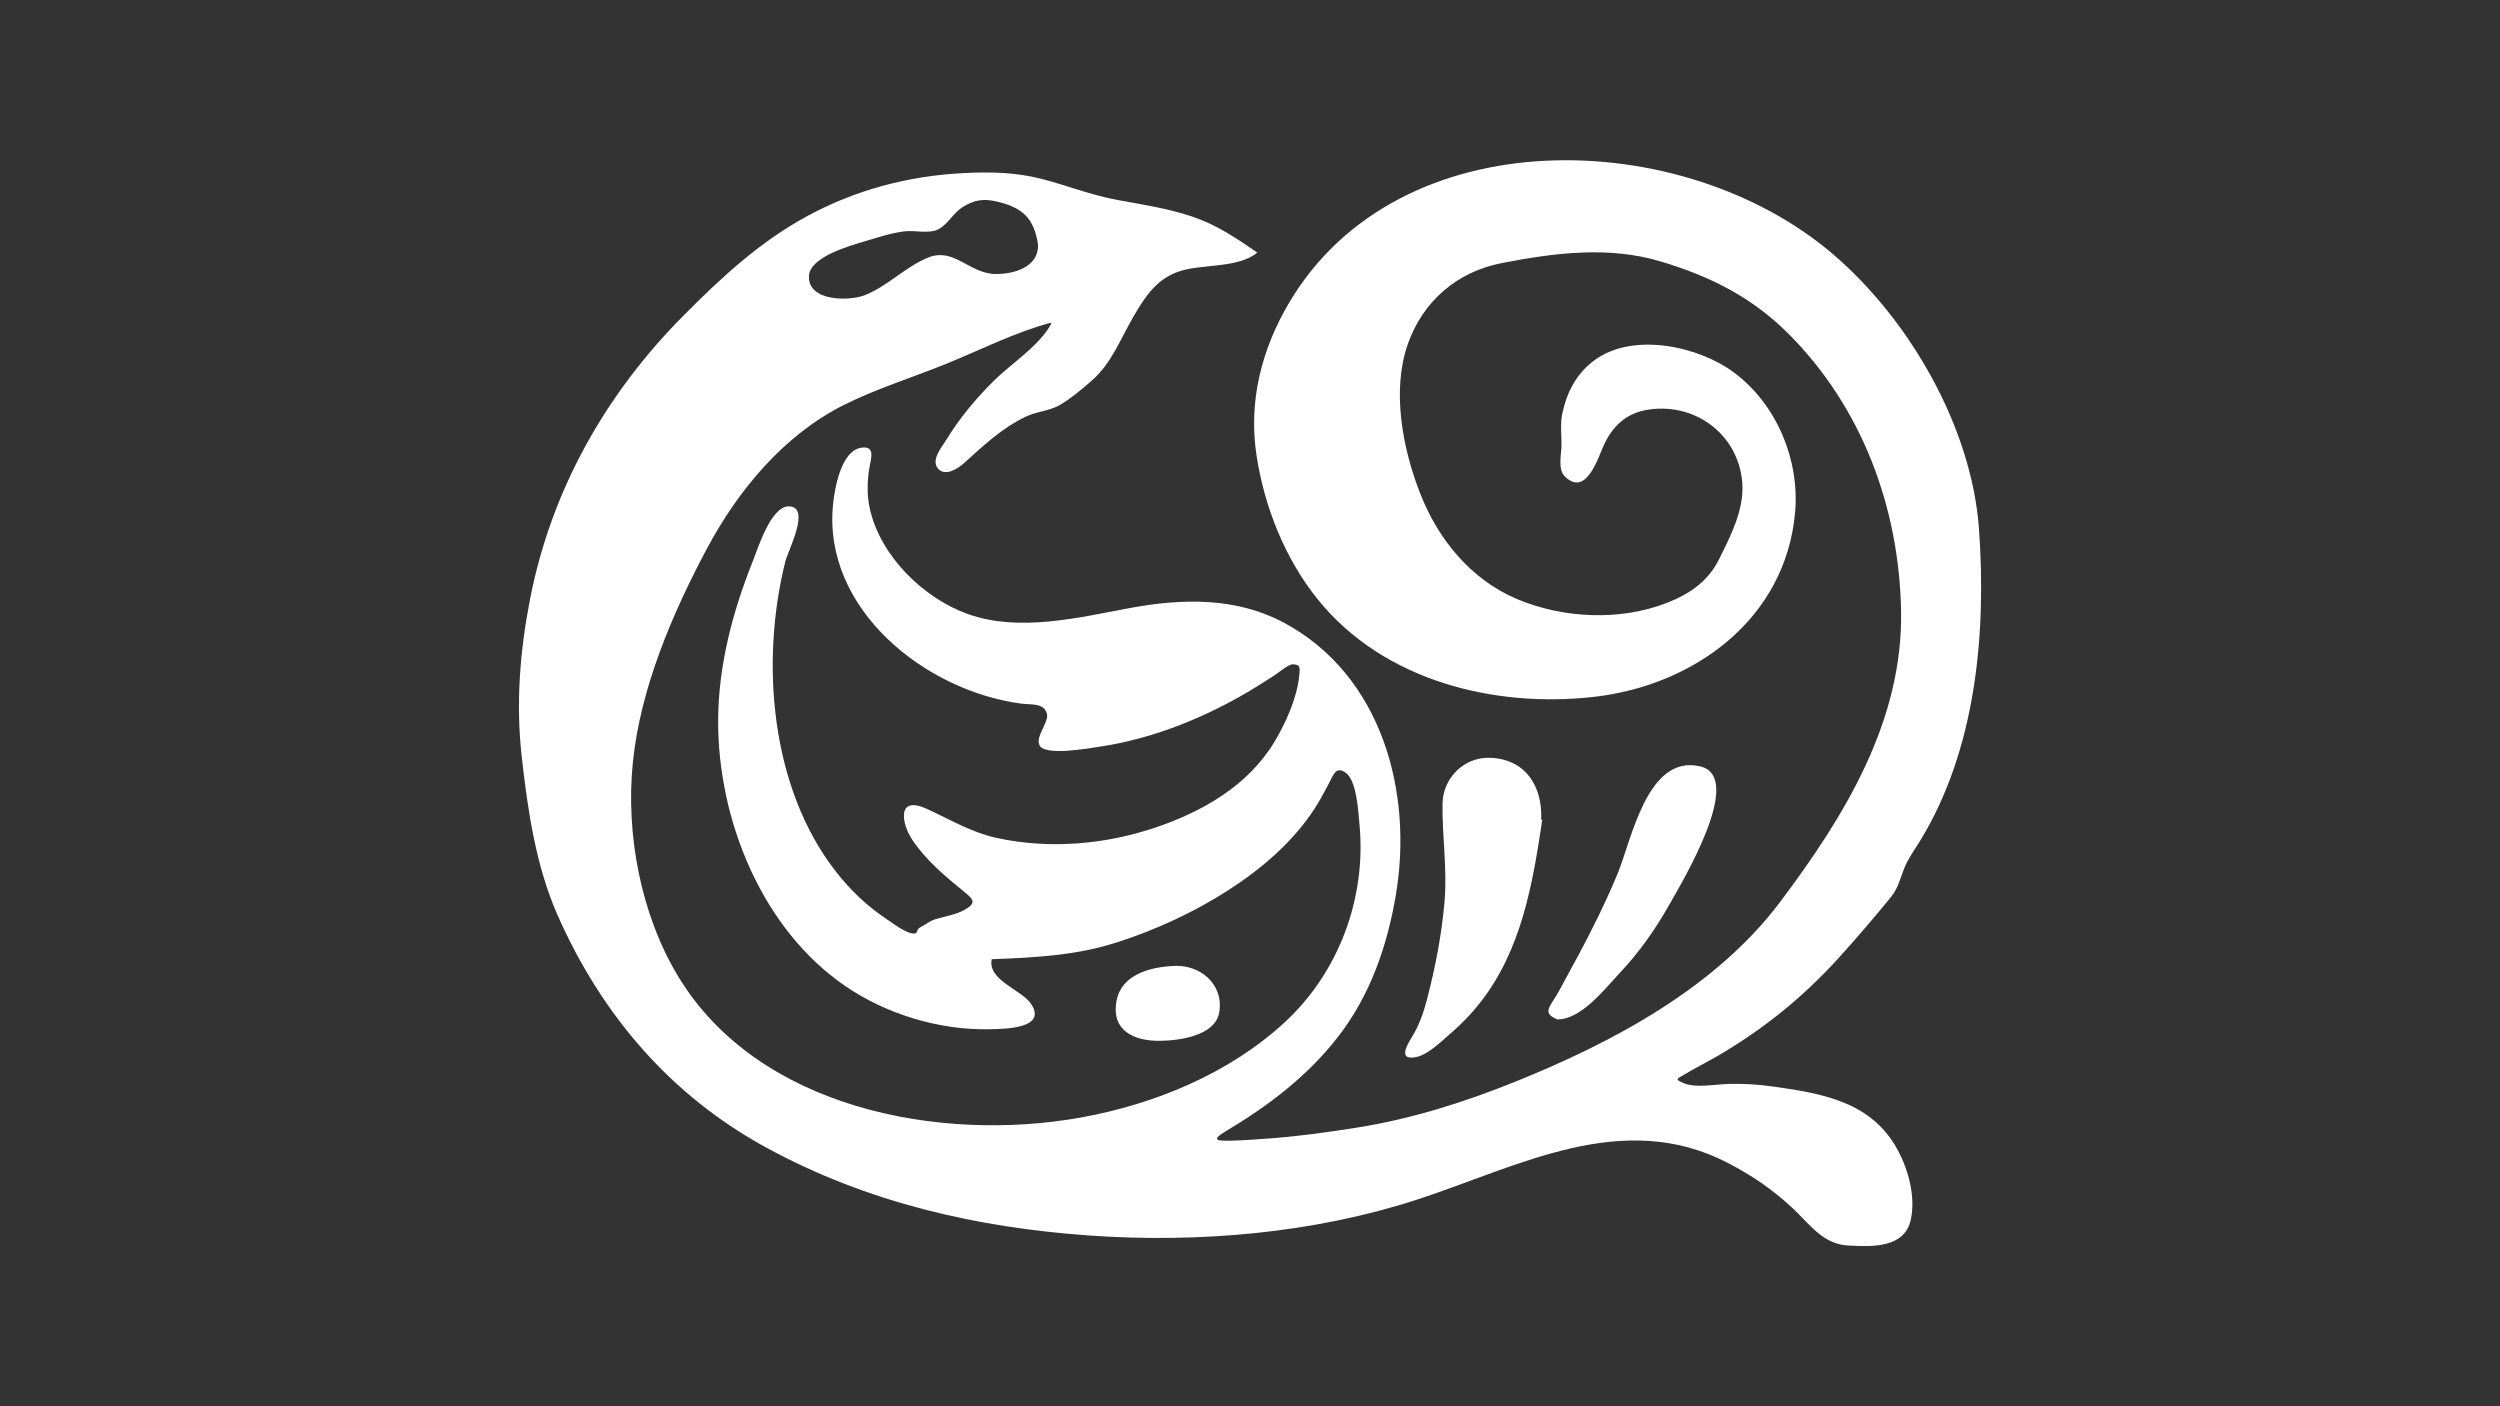<svg xmlns="http://www.w3.org/2000/svg" id="Layer_1" viewBox="0 0 1152 648"><rect x="0" y="0" width="1152" height="648" fill="#333333" stroke="none"/><defs><style>.cls-1{fill:#fff;}</style></defs><path class="cls-1" d="M579.37,116.39c-8.56,7.13-24.72,5.28-35.04,8.36-10.95,3.27-16.37,11.45-21.87,20.84-6.03,10.31-10.11,21.65-19.27,29.71-4.39,3.86-9.86,8.48-14.93,11.38-4.82,2.76-10.44,2.85-15.54,5.3-11.24,5.38-19.67,13.49-28.77,21.66-2.69,2.41-8.59,6.12-11.79,2.2-3.23-3.96,1.82-9.79,3.88-13.16,6.09-9.94,13.52-18.86,21.77-27.07,8.06-8.02,21.23-16.33,26.6-26.43-.09-.15-.18-.3-.27-.44-16.38,4.36-32.37,12.51-48.07,18.89-15.62,6.35-32.24,11.46-47.3,19.03-27.66,13.9-48.69,39.27-63.05,66.2-15.98,29.99-30.65,64.39-34.1,98.45-3.34,32.99,3.65,70.07,20.85,98.56,36.74,60.86,120.44,76.87,185.82,65.04,33.87-6.13,68.23-20.28,93.76-43.88,24.93-23.04,37.61-57.32,34.41-91.02-.53-5.61-1.21-20.28-6.36-23.93-4.59-3.25-5.64.98-7.85,5.13-2.06,3.88-4.09,7.74-6.49,11.43-10.11,15.51-24.54,27.81-40.02,37.74-15.61,10-32.83,17.95-50.46,23.68-19.28,6.26-38.22,7.19-58.29,7.94-2.03,9.81,13.9,14.01,18.25,20.77,7.25,11.27-12.33,11.38-19.64,11.51-22.91.41-47.18-6.94-66.07-19.88-38.5-26.36-58.7-76.63-58.61-122.2.05-25.25,6.58-50.05,15.89-73.38,2.39-5.98,8.39-25.56,16.65-25.48,10.41.1-.29,20.18-1.61,25.5-11.54,46.3-6.82,104.34,23.45,142.95,6.47,8.25,14.18,15.71,22.94,21.51,2.52,1.67,9.59,7.16,12.98,6.86,2.18-.2.79-1.8,2.62-2.71,2.58-1.3,4.22-2.92,7.21-3.87,4.27-1.35,9.35-2.06,13.29-4.25,5.76-3.2,4.32-4.82,0-8.35-8.67-7.1-17.31-14.23-23.69-23.59-5.5-8.09-7.42-21.01,6.41-14.68,11.13,5.09,20.42,10.88,32.62,13.5,24.02,5.15,49.47,2.96,72.66-4.85,21.74-7.32,42.79-19.35,54.91-39.5,5.2-8.64,10.41-20.24,11.42-30.4.37-3.75.66-5.28-3.02-5.34-1.94-.03-6.95,4.19-8.62,5.24-3.74,2.35-7.42,4.78-11.21,7.03-21.04,12.48-44.8,22.1-69.12,25.68-4.5.66-24.98,4.46-27.65-.55-2.18-4.1,4.52-10.76,3.34-14.78-1.43-4.91-7.28-3.91-12.01-4.54-44.05-5.87-91.46-43.54-86.5-91.93.71-6.89,3.56-24.48,12.93-25.95,6.98-1.09,4.35,5.49,3.73,9.58-.94,6.14-1.09,12.42.27,18.51,4.84,21.76,24.61,41.22,45.26,48.57,23.55,8.38,50.8,1.64,74.57-2.79,23.91-4.45,48.95-5.08,70.97,6.74,45.22,24.26,59.68,78.23,51.54,125.83-4,23.35-11.7,45.64-26.26,64.58-14.11,18.36-32.31,32.16-52.05,43.93-5.89,3.52-5.24,4.48,1.38,4.37,6.63-.11,13.32-.64,19.93-1.14,13.03-.99,25.99-2.83,38.89-4.86,25.19-3.95,49.81-11.75,73.44-21.29,44.9-18.13,92.07-43.23,121.76-82.68,29.59-39.32,56.82-83.45,55.77-134.57-.98-47.55-18.11-93.64-52.12-127.54-16.89-16.84-36.22-26.39-58.85-33.14-23.85-7.11-48.95-3.89-73.07.81-20.45,3.99-36.24,17.45-43.22,37.25-7.58,21.53-2.41,48.37,5.71,69.02,8.33,21.21,23.47,39.73,44.83,48.66,21.07,8.81,47.22,10.05,68.68,1.7,10.46-4.07,19-9.8,24.09-20.01,5.33-10.71,11.67-22.84,10.8-35.15-1.63-22.93-22.62-37.95-44.76-33.67-9.15,1.77-15.08,7.64-18.95,15.83-2.64,5.6-8.13,24.52-18.05,14.7-3.42-3.39-1.57-10.08-1.56-14.45,0-4.89-.62-9.96.42-14.77,2.14-9.95,6.68-18.43,14.92-24.45,17.66-12.91,47.92-6.43,64.31,5.89,19.56,14.7,30.16,40.12,27.98,64.45-4.38,48.94-46.43,79.67-92.76,84.9-46.08,5.2-96.97-7.5-127.13-44.86-15.17-18.79-24.64-42.65-28.27-66.42-3.79-24.82,2.27-48.75,14.95-70.22,50.56-85.64,181.39-81.63,250.5-22.66,35.49,30.29,64.07,79.88,67.45,126.68,3.49,48.39-1.41,102.03-27.32,144.12-2.47,4.01-5.32,7.86-7.08,12.24-2.03,5.07-2.74,9.17-6.28,13.51-7.84,9.59-16.01,19.14-24.35,28.31-16.22,17.83-34.18,32.28-54.94,44.49-5.25,3.09-10.75,5.79-15.96,8.93-3.18,1.92-4.71,2.01.21,4,5.39,2.18,14.67.37,20.38.22,6.86-.19,13.55.24,20.34,1.19,23.21,3.23,45.77,7.13,57.73,29.57,4.83,9.07,8.08,21.32,5.89,31.64-2.82,13.33-17.67,12.64-28.73,12.08-11.91-.6-17.72-9.74-26-17.45-8.99-8.37-18.76-15.02-29.68-20.66-48.54-25.07-96.12,1.56-142.77,16.82-47.95,15.68-101.14,20.19-151.28,16.67-52.14-3.67-102.48-15.22-148.72-40.38-44.24-24.07-75.96-61.1-96.32-107.02-10.15-22.89-13.87-48.67-16.63-73.36-2.72-24.33-.84-48.48,3.84-72.46,9.81-50.29,34.74-94.43,70.68-130.65,17.3-17.43,34.85-33.72,56.53-45.59,22.52-12.33,47.03-18.82,72.62-20.11,12.28-.62,23.94-.39,35.91,2.68,11.8,3.03,22.95,7.54,34.98,9.72,11.53,2.09,23.11,3.87,34.26,7.59,11.41,3.81,20.38,9.93,30.17,16.66ZM478.34,112.86c-1.8-12.42-7.28-17.35-19.42-20.09-5.88-1.33-10.25-.56-15.39,2.7-4.15,2.63-6.72,7.71-10.84,10.04-4.31,2.44-11.06.48-15.95,1.1-6.23.79-12.34,2.8-18.34,4.61-6.84,2.06-25.17,7.12-25.63,15.9-.63,11.88,18.58,11.68,25.56,8.96,10.68-4.16,18.64-12.96,29.17-17.33,12.07-5.01,19.1,7.35,31.2,7.51,8.6.11,19.9-3.23,19.63-13.39Z"></path><path class="cls-1" d="M710.68,377.79c-4.43,29.59-9.59,59.99-28.58,84.17-4.03,5.13-8.55,9.85-13.5,14.1-4.21,3.61-10.3,9.72-15.73,10.96-8.35,1.89-5.11-4.56-2.6-8.56,3.49-5.55,5.62-11.51,7.27-17.85,3.87-14.86,6.82-30.06,8.12-45.37,1.28-15.13-1.17-29.87-.94-44.93.18-11.86,9.98-21.47,21.71-21.12,16.28.48,24.43,12.8,23.75,28.53.17.02.34.04.51.06Z"></path><path class="cls-1" d="M717.66,469.74c-7.61-2.97-3.03-6.27.34-12.39,3.09-5.6,6.13-11.23,9.16-16.87,6.59-12.28,12.76-24.77,18.13-37.63,6.53-15.62,13.67-55.51,38.21-49.69,20.85,4.95-8.57,53.56-14.26,63.67-6.5,11.53-13.9,21.99-22.98,31.64-6.79,7.21-17.61,21.33-28.61,21.27Z"></path><path class="cls-1" d="M540.31,445.13c12.54-1.01,23.74,8.37,21.51,21.39-1.83,10.71-18.08,12.92-26.91,13.09-12.12.23-23.02-4.53-20.39-18.48,2.27-12.03,15.28-15.4,25.78-16Z"></path></svg>